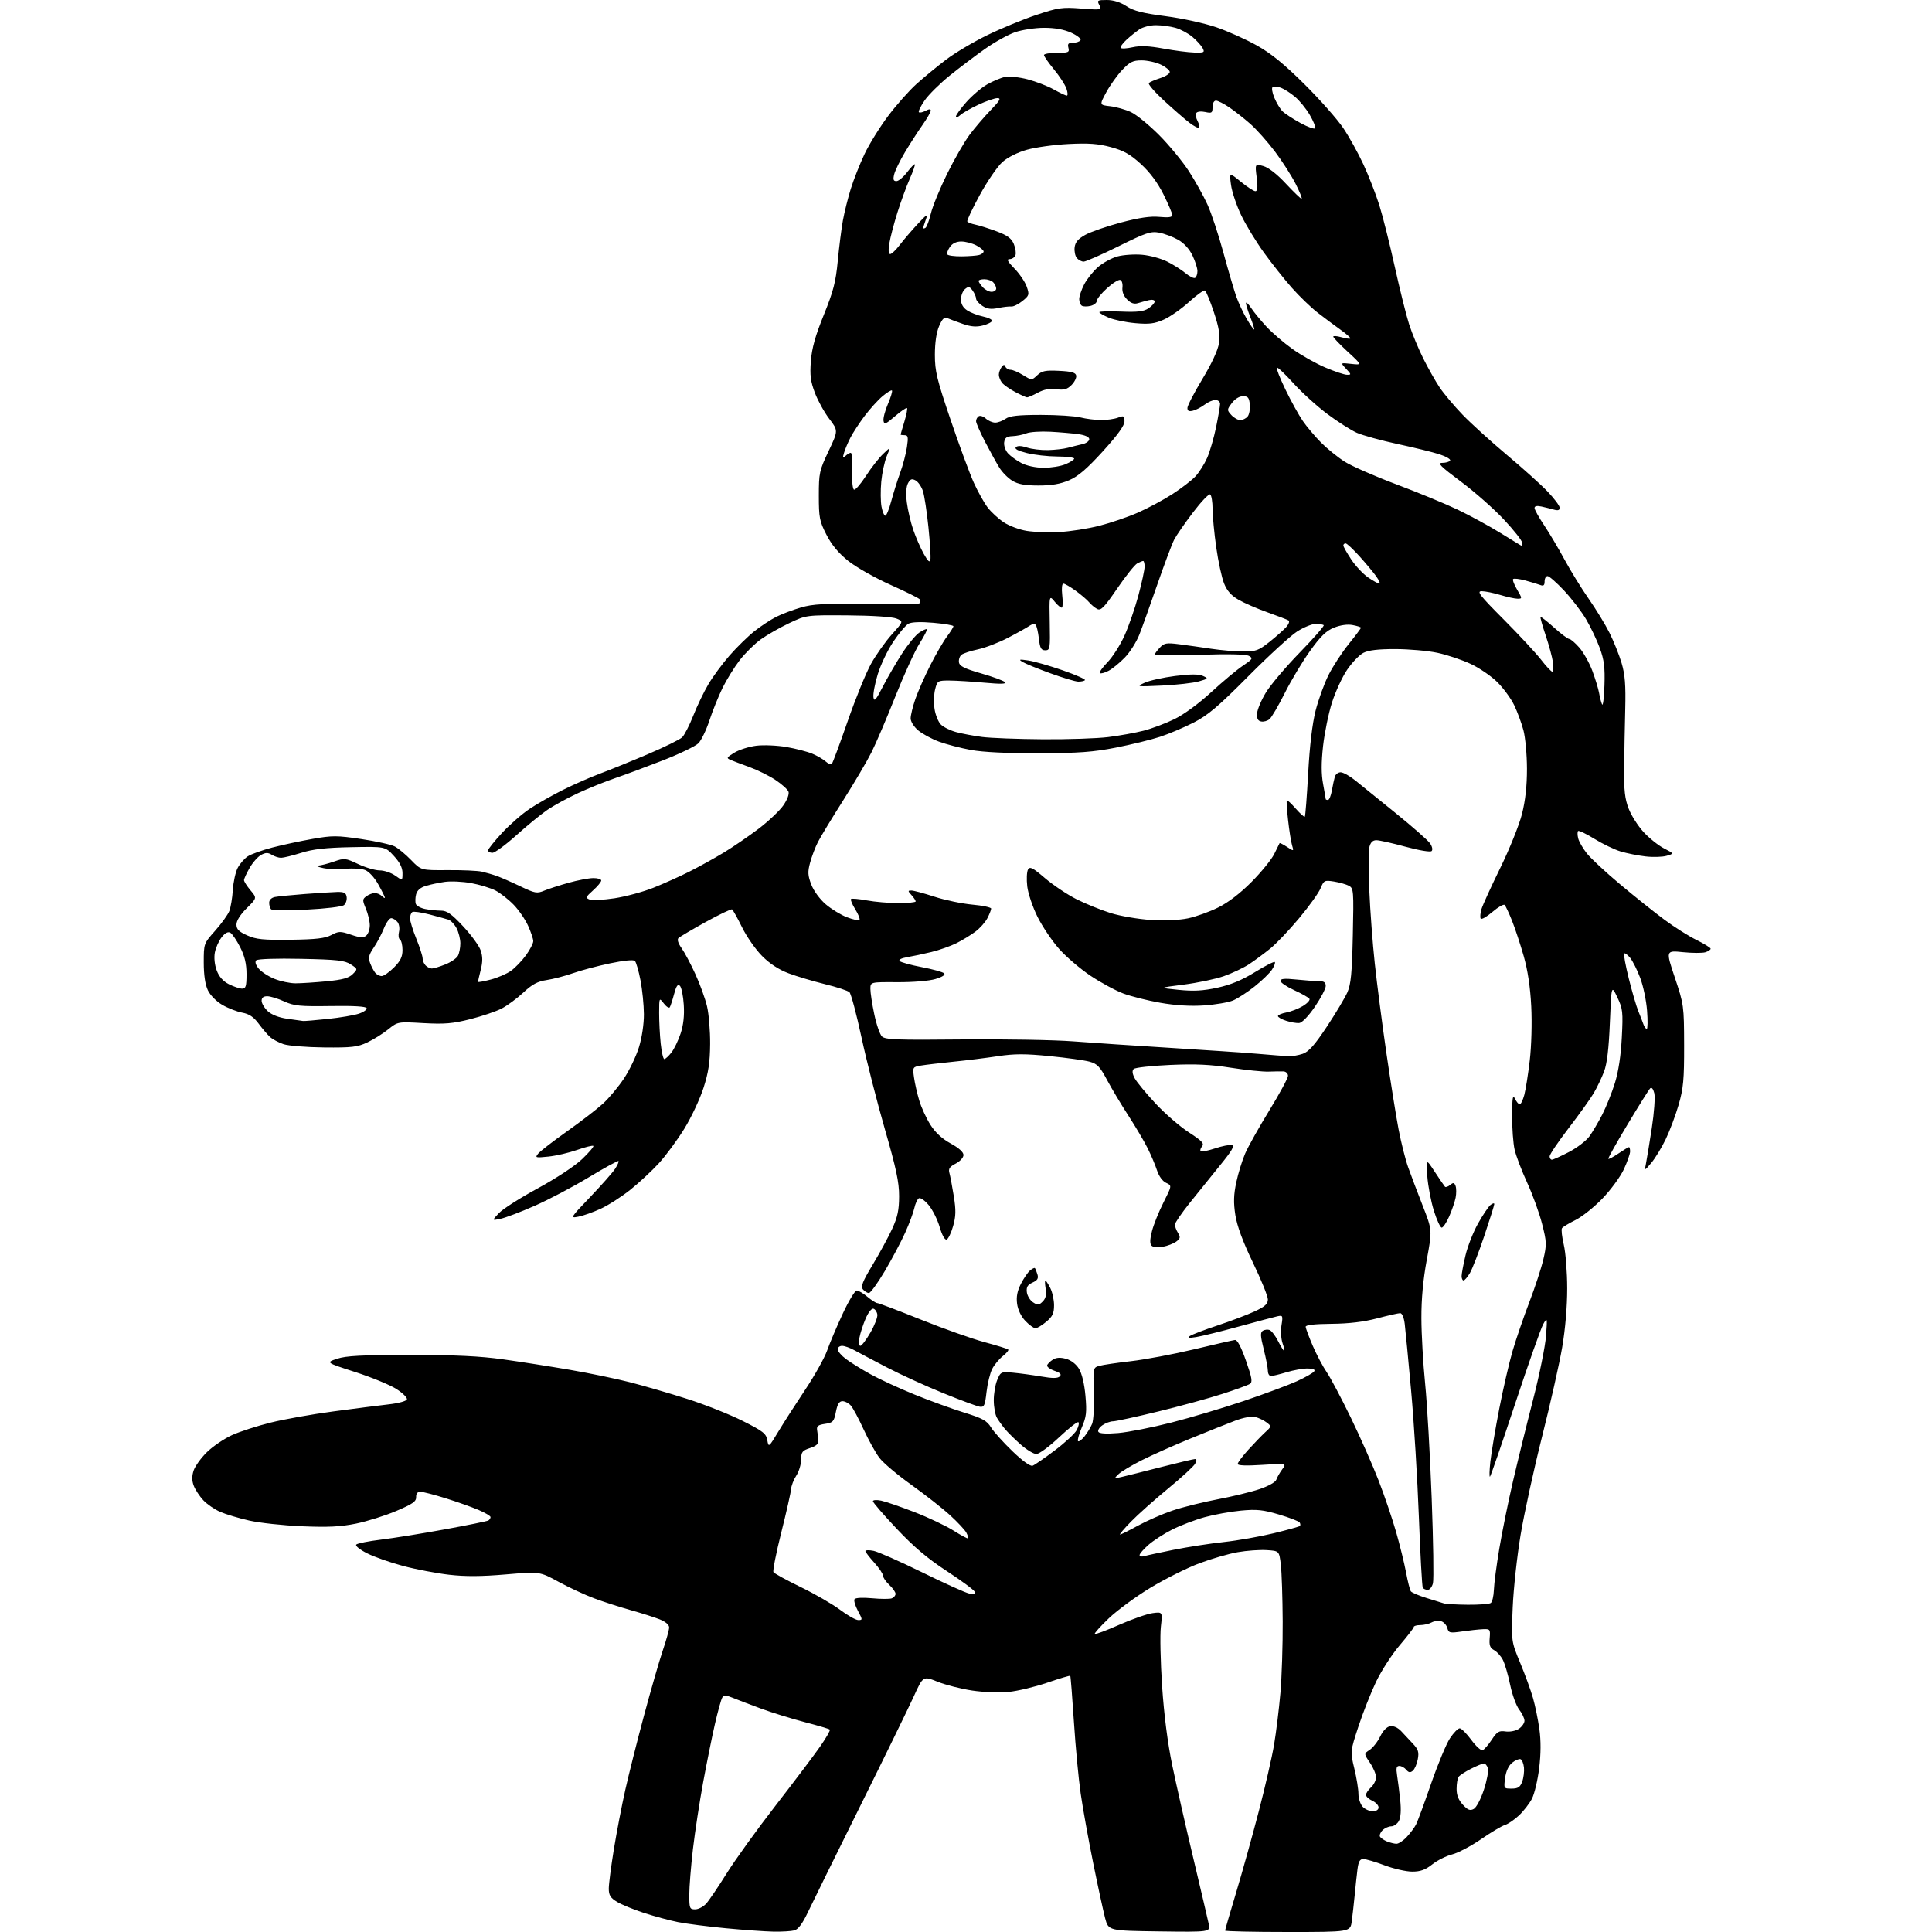 <?xml version="1.0" encoding="UTF-8" standalone="no"?>
<svg 
  version="1.1" 
  xmlns="http://www.w3.org/2000/svg" 
  xmlns:xlink="http://www.w3.org/1999/xlink" 
  xmlns:svg="http://www.w3.org/2000/svg"
  xmlns:rdf="http://www.w3.org/1999/02/22-rdf-syntax-ns#"
  xmlns:cc="http://creativecommons.org/ns#"
  xmlns:dc="http://purl.org/dc/elements/1.1/"
  viewBox="0 0 768 768"
  width="768"
  height="768"
>
<style>svg {background-color: white; }</style>"
<path stroke="none" fill="black" fill-rule="evenodd" d="M307.50,767.86C304.20,767.80 295.65,767.19 288.50,766.51C281.35,765.83 272.80,764.73 269.50,764.07C266.20,763.41 260.12,761.77 256.00,760.43C251.88,759.09 247.04,757.10 245.25,756.01C242.65,754.43 242.00,753.37 242.00,750.76C242.00,748.97 242.91,741.90 244.03,735.05C245.15,728.21 247.18,717.63 248.55,711.55C249.91,705.47 253.26,692.17 255.99,682.00C258.72,671.83 262.08,660.16 263.47,656.07C264.86,651.99 266.00,647.88 266.00,646.93C266.00,645.88 264.55,644.64 262.25,643.72C260.19,642.90 254.98,641.25 250.67,640.04C246.37,638.84 239.84,636.73 236.17,635.36C232.50,633.99 226.14,631.03 222.03,628.79C214.56,624.71 214.56,624.71 201.03,625.86C191.34,626.69 184.95,626.73 178.50,625.98C173.55,625.41 165.35,623.85 160.28,622.50C155.21,621.16 148.74,618.89 145.91,617.45C142.99,615.98 141.14,614.47 141.63,613.98C142.11,613.50 146.55,612.62 151.50,612.02C156.45,611.42 167.88,609.58 176.89,607.93C185.91,606.29 193.67,604.70 194.14,604.41C194.61,604.12 195.00,603.51 195.00,603.06C195.00,602.61 192.86,601.34 190.25,600.23C187.64,599.11 181.76,597.03 177.20,595.60C172.63,594.17 168.10,593.00 167.12,593.00C165.95,593.00 165.37,593.73 165.42,595.13C165.49,596.86 164.02,597.88 157.50,600.64C153.10,602.51 145.90,604.76 141.50,605.66C135.36,606.91 130.36,607.15 119.98,606.71C112.55,606.39 103.11,605.37 99.01,604.43C94.91,603.50 89.74,601.95 87.53,600.98C85.31,600.02 82.29,597.94 80.81,596.36C79.34,594.79 77.64,592.20 77.03,590.61C76.26,588.57 76.25,586.78 76.98,584.55C77.56,582.81 79.93,579.53 82.26,577.25C84.59,574.97 89.06,571.93 92.19,570.50C95.32,569.07 102.25,566.83 107.58,565.51C112.91,564.18 124.07,562.19 132.39,561.08C140.70,559.96 150.61,558.70 154.42,558.27C158.38,557.83 161.52,556.98 161.75,556.28C161.97,555.60 160.06,553.73 157.51,552.11C154.96,550.49 147.61,547.47 141.18,545.40C129.50,541.63 129.50,541.63 134.00,540.13C137.52,538.95 143.85,538.62 163.00,538.62C180.96,538.61 190.84,539.08 200.00,540.37C206.88,541.33 218.80,543.20 226.50,544.52C234.20,545.84 245.00,548.08 250.50,549.49C256.00,550.90 266.21,553.87 273.20,556.10C280.18,558.33 290.08,562.26 295.20,564.83C303.35,568.92 304.56,569.87 305.02,572.50C305.52,575.45 305.60,575.39 309.45,569.00C311.61,565.42 316.42,557.93 320.14,552.35C323.87,546.76 327.76,539.79 328.80,536.85C329.84,533.91 332.62,527.34 334.99,522.25C337.35,517.16 339.87,513.00 340.57,513.00C341.27,513.00 343.18,514.12 344.82,515.50C346.45,516.88 348.22,518.00 348.75,518.00C349.28,518.00 357.09,520.96 366.11,524.58C375.12,528.20 386.50,532.23 391.38,533.54C396.26,534.85 400.49,536.16 400.78,536.45C401.07,536.74 400.10,537.92 398.63,539.07C397.16,540.23 395.26,542.53 394.41,544.17C393.56,545.82 392.55,549.95 392.16,553.34C391.55,558.73 391.22,559.46 389.48,559.20C388.39,559.03 381.88,556.62 375.00,553.82C368.12,551.03 358.07,546.44 352.65,543.62C347.24,540.81 341.39,537.71 339.65,536.75C337.92,535.79 335.71,535.00 334.75,535.00C333.79,535.00 333.00,535.62 333.00,536.38C333.00,537.14 334.46,538.87 336.25,540.21C338.04,541.56 342.43,544.29 346.00,546.26C349.57,548.24 357.45,551.88 363.50,554.34C369.55,556.80 378.43,560.03 383.24,561.52C390.60,563.80 392.29,564.73 393.95,567.42C395.03,569.17 398.87,573.44 402.48,576.90C406.55,580.82 409.59,582.99 410.50,582.64C411.30,582.33 415.26,579.59 419.31,576.55C423.35,573.51 427.26,569.89 427.99,568.51C428.73,567.13 429.05,565.71 428.69,565.36C428.34,565.00 424.88,567.70 421.00,571.36C417.13,575.01 413.07,578.00 411.98,578.00C410.90,578.00 408.10,576.31 405.77,574.25C403.43,572.19 400.62,569.41 399.51,568.08C398.41,566.75 396.95,564.73 396.29,563.58C395.62,562.44 395.05,559.35 395.04,556.72C395.02,554.09 395.63,550.43 396.40,548.58C397.76,545.32 397.94,545.24 402.65,545.66C405.32,545.90 410.35,546.58 413.82,547.17C418.43,547.96 420.45,547.95 421.26,547.14C422.08,546.32 421.52,545.73 419.14,544.90C417.36,544.28 416.07,543.30 416.26,542.72C416.45,542.14 417.48,541.13 418.55,540.46C419.90,539.62 421.51,539.53 423.79,540.16C425.79,540.72 427.81,542.28 428.94,544.15C430.08,546.02 431.07,550.20 431.48,554.86C432.06,561.37 431.84,563.22 430.05,567.39C428.90,570.08 428.22,572.55 428.54,572.88C428.87,573.20 430.03,572.35 431.11,570.99C432.20,569.62 433.56,567.38 434.13,566.00C434.69,564.62 435.01,559.04 434.83,553.58C434.50,543.74 434.52,543.66 437.00,542.95C438.38,542.56 444.05,541.72 449.61,541.09C455.17,540.45 466.42,538.34 474.61,536.39C482.80,534.43 490.14,532.76 490.92,532.67C491.85,532.56 493.35,535.37 495.28,540.87C497.68,547.71 497.97,549.41 496.86,550.12C496.11,550.61 491.23,552.39 486.00,554.08C480.77,555.78 469.30,558.92 460.50,561.07C451.70,563.22 443.59,564.98 442.47,564.99C441.36,564.99 439.44,565.71 438.21,566.57C436.97,567.43 436.26,568.62 436.63,569.20C437.05,569.89 439.83,570.05 444.50,569.66C448.47,569.32 457.97,567.45 465.61,565.50C473.25,563.55 486.20,559.69 494.38,556.93C502.56,554.16 512.07,550.63 515.49,549.08C518.92,547.52 522.04,545.74 522.42,545.12C522.89,544.38 521.98,544.00 519.72,544.00C517.85,544.00 514.11,544.67 511.41,545.49C508.71,546.31 505.94,546.98 505.25,546.99C504.56,547.00 504.00,546.08 504.00,544.96C504.00,543.83 503.26,539.96 502.35,536.36C501.01,531.02 500.95,529.65 502.01,528.99C502.73,528.55 503.94,528.42 504.70,528.72C505.46,529.01 506.98,530.99 508.06,533.12C509.15,535.26 510.23,537.00 510.47,537.00C510.70,537.00 510.42,535.62 509.83,533.94C509.24,532.26 509.06,529.05 509.41,526.82C510.03,522.97 509.94,522.78 507.78,523.25C506.53,523.53 499.65,525.35 492.50,527.31C485.35,529.27 477.70,531.16 475.50,531.51C472.54,531.98 471.89,531.87 473.00,531.09C473.82,530.51 478.77,528.62 484.00,526.89C489.23,525.16 495.86,522.64 498.75,521.30C502.86,519.38 504.00,518.35 504.00,516.54C504.00,515.27 501.32,508.67 498.04,501.87C494.02,493.51 491.76,487.39 491.07,483.00C490.30,478.05 490.39,474.95 491.44,470.00C492.20,466.43 493.79,461.27 494.97,458.54C496.15,455.81 500.46,448.12 504.55,441.44C508.65,434.77 512.00,428.56 512.00,427.65C512.00,426.74 511.21,425.96 510.25,425.91C509.29,425.86 506.62,425.89 504.31,425.98C502.01,426.07 495.26,425.38 489.31,424.44C481.12,423.15 475.25,422.88 465.09,423.33C457.71,423.66 451.22,424.38 450.66,424.94C449.97,425.63 450.10,426.82 451.07,428.64C451.86,430.12 455.58,434.62 459.35,438.66C463.11,442.70 469.08,447.86 472.60,450.14C477.76,453.48 478.79,454.55 477.86,455.67C477.23,456.43 476.97,457.31 477.29,457.63C477.61,457.94 480.14,457.45 482.92,456.53C485.70,455.60 488.72,454.99 489.63,455.17C490.91,455.42 489.79,457.35 484.90,463.35C481.38,467.67 475.94,474.42 472.80,478.35C469.67,482.28 467.08,486.07 467.05,486.76C467.02,487.46 467.56,488.95 468.25,490.07C469.31,491.81 469.21,492.34 467.58,493.55C466.52,494.33 464.12,495.26 462.25,495.61C460.30,495.98 458.40,495.80 457.79,495.19C457.04,494.44 457.08,492.75 457.91,489.46C458.55,486.89 460.61,481.74 462.49,478.03C465.89,471.27 465.89,471.27 463.54,470.20C462.15,469.57 460.70,467.58 459.96,465.32C459.28,463.22 457.61,459.25 456.24,456.50C454.87,453.75 451.42,447.90 448.57,443.50C445.71,439.10 441.88,432.69 440.05,429.26C437.26,424.02 436.16,422.86 433.14,422.03C431.17,421.48 424.02,420.49 417.26,419.82C407.51,418.85 403.25,418.86 396.73,419.84C392.20,420.53 384.23,421.52 379.00,422.04C373.77,422.57 367.98,423.26 366.12,423.57C362.80,424.13 362.76,424.20 363.34,428.32C363.66,430.62 364.60,434.75 365.43,437.50C366.25,440.25 368.25,444.59 369.87,447.14C371.83,450.23 374.51,452.69 377.91,454.55C381.14,456.31 383.00,457.98 383.00,459.13C383.00,460.15 381.64,461.65 379.90,462.55C377.45,463.82 376.93,464.60 377.42,466.33C377.75,467.52 378.53,471.65 379.15,475.50C380.05,481.11 379.99,483.48 378.87,487.42C378.11,490.13 376.94,492.52 376.29,492.74C375.57,492.98 374.47,490.98 373.53,487.76C372.67,484.81 370.71,480.88 369.16,479.03C367.62,477.18 365.86,475.97 365.25,476.34C364.65,476.72 363.84,478.48 363.46,480.26C363.07,482.04 361.44,486.43 359.83,490.00C358.23,493.57 354.58,500.44 351.74,505.25C348.89,510.06 346.04,514.00 345.40,514.00C344.77,514.00 343.71,513.35 343.05,512.57C342.10,511.41 342.85,509.49 346.89,502.78C349.65,498.19 353.15,491.75 354.66,488.47C356.81,483.78 357.40,481.00 357.41,475.50C357.42,469.94 356.26,464.48 351.79,449.00C348.69,438.27 344.50,421.85 342.49,412.50C340.48,403.15 338.31,395.01 337.67,394.41C337.03,393.81 332.65,392.37 327.94,391.22C323.24,390.06 316.74,388.13 313.50,386.91C309.64,385.47 306.02,383.12 302.98,380.07C300.43,377.52 296.84,372.39 295.01,368.68C293.19,364.97 291.38,361.74 291.01,361.51C290.64,361.28 285.90,363.54 280.47,366.54C275.05,369.54 270.19,372.41 269.68,372.92C269.11,373.49 269.59,375.02 270.94,376.91C272.14,378.60 274.61,383.24 276.43,387.24C278.26,391.23 280.34,396.98 281.05,400.00C281.77,403.02 282.33,409.77 282.29,415.00C282.23,422.34 281.63,426.32 279.64,432.50C278.22,436.90 274.80,444.18 272.03,448.68C269.26,453.17 264.71,459.35 261.92,462.40C259.12,465.46 253.99,470.22 250.51,472.99C247.03,475.76 241.75,479.14 238.78,480.50C235.81,481.86 231.83,483.28 229.94,483.64C226.56,484.30 226.64,484.16 234.63,475.81C239.10,471.13 243.55,466.09 244.51,464.62C245.48,463.14 246.09,461.75 245.86,461.53C245.64,461.31 240.29,464.23 233.98,468.04C227.66,471.85 218.00,476.94 212.50,479.35C207.00,481.77 200.93,484.08 199.00,484.48C195.50,485.22 195.50,485.22 198.33,482.23C199.88,480.58 206.84,476.14 213.80,472.37C221.14,468.38 228.52,463.51 231.40,460.76C234.13,458.16 236.13,455.80 235.86,455.52C235.58,455.25 232.69,455.96 229.43,457.11C226.17,458.26 221.03,459.45 218.00,459.76C212.83,460.29 212.59,460.22 213.96,458.56C214.76,457.59 219.93,453.60 225.46,449.68C230.98,445.77 237.42,440.80 239.76,438.65C242.10,436.50 245.81,432.05 248.00,428.77C250.19,425.49 252.89,419.87 253.99,416.29C255.18,412.45 255.98,407.07 255.96,403.14C255.94,399.49 255.33,393.44 254.61,389.70C253.89,385.95 252.88,382.48 252.38,381.98C251.82,381.42 247.92,381.81 242.48,382.95C237.54,383.99 230.93,385.74 227.79,386.85C224.65,387.96 219.95,389.19 217.34,389.58C213.69,390.12 211.56,391.26 208.05,394.54C205.55,396.87 201.68,399.73 199.45,400.89C197.22,402.05 191.59,403.96 186.95,405.13C179.95,406.90 176.75,407.17 168.31,406.70C158.13,406.12 158.13,406.12 154.31,409.19C152.22,410.88 148.47,413.22 146.00,414.38C142.10,416.22 139.82,416.48 128.88,416.37C121.93,416.30 114.67,415.72 112.73,415.08C110.79,414.44 108.37,413.14 107.34,412.21C106.32,411.27 104.26,408.87 102.78,406.87C100.82,404.23 99.04,403.05 96.29,402.54C94.21,402.16 90.65,400.77 88.38,399.46C85.99,398.07 83.58,395.63 82.63,393.63C81.57,391.40 81.00,387.55 81.00,382.63C81.00,375.07 81.00,375.07 85.57,369.93C88.08,367.10 90.60,363.60 91.17,362.14C91.73,360.69 92.36,356.92 92.56,353.78C92.76,350.63 93.62,346.69 94.48,345.03C95.34,343.38 97.14,341.30 98.48,340.42C99.82,339.54 104.20,337.97 108.21,336.92C112.22,335.88 119.42,334.33 124.21,333.49C132.09,332.10 133.94,332.10 143.64,333.54C149.54,334.42 155.52,335.74 156.93,336.49C158.34,337.23 161.27,339.66 163.44,341.90C167.37,345.97 167.37,345.97 177.94,345.89C183.75,345.85 189.85,346.12 191.50,346.49C193.15,346.86 195.85,347.64 197.50,348.23C199.15,348.81 203.35,350.66 206.84,352.33C212.65,355.11 213.45,355.26 216.34,354.05C218.08,353.33 222.43,351.92 226.00,350.93C229.57,349.93 233.96,349.09 235.75,349.06C237.54,349.03 239.00,349.46 239.00,350.01C239.00,350.57 237.54,352.34 235.75,353.94C232.81,356.58 232.68,356.93 234.37,357.58C235.40,357.98 239.87,357.75 244.29,357.08C248.72,356.40 255.65,354.53 259.69,352.92C263.73,351.32 270.19,348.42 274.04,346.48C277.89,344.54 284.06,341.12 287.77,338.88C291.47,336.63 297.70,332.37 301.62,329.40C305.53,326.42 309.93,322.26 311.39,320.15C312.96,317.89 313.80,315.64 313.43,314.69C313.09,313.79 310.76,311.71 308.26,310.05C305.76,308.39 301.19,306.12 298.11,305.00C295.02,303.88 291.60,302.58 290.50,302.12C288.66,301.35 288.77,301.12 291.93,299.19C293.82,298.04 297.74,296.80 300.64,296.44C303.54,296.08 308.94,296.31 312.63,296.95C316.33,297.59 320.94,298.78 322.89,299.60C324.83,300.41 327.23,301.81 328.22,302.70C329.21,303.59 330.30,304.03 330.65,303.68C331.01,303.33 333.84,295.69 336.96,286.70C340.08,277.72 344.27,267.42 346.28,263.82C348.29,260.23 352.02,254.97 354.56,252.15C359.17,247.02 359.17,247.02 356.34,245.88C354.67,245.21 346.72,244.69 337.00,244.62C320.50,244.50 320.50,244.50 313.71,247.72C309.98,249.48 304.91,252.38 302.44,254.15C299.98,255.92 296.20,259.65 294.05,262.43C291.90,265.22 288.82,270.20 287.20,273.50C285.59,276.80 283.24,282.62 281.99,286.44C280.74,290.26 278.76,294.33 277.61,295.48C276.45,296.63 270.10,299.69 263.50,302.27C256.90,304.84 248.35,308.02 244.49,309.34C240.63,310.65 234.03,313.31 229.82,315.26C225.60,317.21 220.06,320.24 217.50,322.00C214.94,323.76 209.40,328.30 205.18,332.10C200.96,335.89 196.72,339.00 195.75,339.00C194.79,339.00 194.00,338.58 194.00,338.06C194.00,337.54 196.50,334.42 199.55,331.12C202.60,327.83 207.56,323.50 210.57,321.50C213.59,319.49 219.53,316.12 223.78,314.00C228.02,311.88 234.65,308.97 238.50,307.53C242.35,306.09 250.90,302.62 257.50,299.81C264.10,297.00 270.25,293.98 271.16,293.10C272.07,292.22 274.05,288.37 275.56,284.55C277.06,280.73 279.76,275.10 281.56,272.05C283.35,269.00 287.17,263.82 290.04,260.54C292.91,257.26 297.34,252.94 299.88,250.92C302.42,248.91 306.31,246.35 308.53,245.22C310.75,244.10 315.18,242.42 318.38,241.49C323.20,240.09 327.65,239.86 344.51,240.15C355.69,240.34 365.14,240.19 365.51,239.82C365.89,239.44 365.97,238.76 365.69,238.30C365.41,237.85 360.15,235.23 354.01,232.49C347.86,229.74 340.29,225.46 337.19,222.97C333.31,219.86 330.59,216.59 328.52,212.54C325.78,207.19 325.50,205.75 325.50,197.07C325.50,188.03 325.72,187.04 329.37,179.34C333.23,171.18 333.23,171.18 329.65,166.49C327.68,163.91 325.11,159.26 323.93,156.15C322.20,151.59 321.90,149.15 322.34,143.50C322.73,138.38 324.11,133.46 327.47,125.19C331.27,115.81 332.23,112.13 333.03,103.70C333.56,98.10 334.48,90.89 335.06,87.67C335.64,84.45 337.04,78.82 338.17,75.16C339.30,71.50 341.77,65.24 343.66,61.25C345.54,57.27 349.78,50.44 353.06,46.08C356.34,41.72 361.39,36.03 364.26,33.44C367.14,30.84 372.43,26.49 376.00,23.77C379.57,21.04 387.00,16.63 392.50,13.95C398.00,11.27 406.77,7.66 412.00,5.92C420.67,3.03 422.22,2.81 429.79,3.39C437.87,4.00 438.05,3.97 437.00,2.01C436.01,0.15 436.23,0.00 439.99,0.00C442.61,0.00 445.36,0.87 447.77,2.45C450.65,4.34 454.20,5.24 463.35,6.43C470.01,7.30 478.87,9.24 483.57,10.86C488.18,12.44 495.44,15.71 499.72,18.12C505.31,21.26 510.61,25.59 518.57,33.50C524.67,39.55 531.58,47.37 533.95,50.88C536.31,54.38 539.94,60.91 542.00,65.39C544.07,69.86 546.90,77.12 548.29,81.51C549.67,85.91 552.44,96.93 554.44,106.00C556.44,115.08 559.02,125.42 560.17,129.00C561.33,132.57 563.85,138.65 565.77,142.50C567.69,146.35 570.62,151.53 572.27,154.00C573.92,156.47 578.03,161.36 581.39,164.85C584.75,168.34 592.67,175.53 598.98,180.82C605.30,186.11 612.61,192.69 615.23,195.44C617.85,198.19 620.00,201.07 620.00,201.84C620.00,202.81 619.32,203.04 617.75,202.59C616.51,202.24 614.26,201.68 612.75,201.35C610.96,200.96 610.00,201.16 610.00,201.93C610.00,202.58 611.72,205.67 613.82,208.80C615.92,211.94 619.58,218.10 621.95,222.50C624.33,226.90 628.63,233.88 631.51,238.00C634.39,242.12 638.12,248.22 639.79,251.55C641.46,254.88 643.62,260.28 644.60,263.55C645.97,268.19 646.29,272.25 646.05,282.00C645.87,288.88 645.68,299.45 645.62,305.50C645.52,314.13 645.91,317.57 647.41,321.44C648.45,324.16 651.13,328.36 653.36,330.78C655.59,333.19 659.23,336.10 661.46,337.25C665.50,339.33 665.50,339.33 662.50,340.20C660.85,340.68 657.08,340.79 654.11,340.44C651.15,340.10 646.70,339.21 644.22,338.47C641.75,337.72 637.05,335.47 633.79,333.45C630.54,331.44 627.62,330.05 627.31,330.35C627.01,330.66 627.03,331.98 627.36,333.29C627.69,334.60 629.25,337.30 630.83,339.29C632.42,341.28 638.39,346.83 644.11,351.61C649.82,356.40 657.71,362.70 661.64,365.61C665.56,368.53 671.30,372.15 674.39,373.66C677.47,375.18 680.00,376.74 680.00,377.14C680.00,377.54 679.06,378.16 677.92,378.53C676.77,378.89 672.76,378.88 668.99,378.50C662.15,377.81 662.15,377.81 665.79,388.66C669.35,399.30 669.42,399.80 669.46,415.50C669.49,429.17 669.17,432.62 667.27,439.20C666.04,443.43 663.71,449.62 662.10,452.96C660.48,456.29 657.93,460.48 656.42,462.26C653.69,465.50 653.69,465.50 654.30,462.50C654.64,460.85 655.68,454.52 656.61,448.44C657.55,442.34 657.99,436.11 657.60,434.54C657.16,432.79 656.53,432.07 655.95,432.65C655.44,433.16 651.41,439.59 647.00,446.94C642.58,454.29 639.13,460.47 639.33,460.66C639.53,460.86 641.35,459.89 643.39,458.51C645.42,457.13 647.29,456.00 647.54,456.00C647.79,456.00 648.00,456.79 647.99,457.75C647.98,458.71 646.86,461.90 645.50,464.82C644.14,467.75 640.33,472.96 637.03,476.39C633.74,479.82 628.90,483.68 626.27,484.98C623.65,486.28 621.23,487.74 620.90,488.24C620.57,488.74 620.90,491.70 621.63,494.82C622.37,497.94 622.98,505.74 622.98,512.15C622.99,519.35 622.23,528.33 620.98,535.65C619.86,542.17 616.27,558.10 613.00,571.07C609.73,584.03 605.89,601.58 604.47,610.07C603.05,618.55 601.63,631.58 601.32,639.00C600.76,652.50 600.76,652.50 604.29,661.00C606.23,665.67 608.53,671.98 609.39,675.00C610.26,678.02 611.40,683.60 611.93,687.40C612.57,691.98 612.54,697.18 611.84,702.90C611.26,707.63 609.97,713.07 608.98,715.00C607.99,716.92 605.67,719.91 603.84,721.64C602.00,723.37 599.47,725.09 598.22,725.47C596.96,725.85 592.69,728.39 588.72,731.13C584.75,733.86 579.58,736.58 577.23,737.17C574.89,737.76 571.34,739.54 569.35,741.12C566.61,743.29 564.66,744.00 561.39,744.00C559.00,744.00 554.06,742.88 550.40,741.50C546.75,740.12 542.94,739.00 541.94,739.00C540.55,739.00 540.00,740.00 539.60,743.25C539.31,745.59 538.81,750.20 538.50,753.50C538.18,756.80 537.66,761.41 537.35,763.75C536.77,768.00 536.77,768.00 511.89,768.00C498.20,768.00 487.00,767.75 487.00,767.44C487.00,767.12 488.99,760.26 491.42,752.19C493.85,744.11 497.89,729.62 500.39,720.00C502.90,710.38 505.64,698.45 506.47,693.50C507.30,688.55 508.43,679.33 508.98,673.00C509.53,666.67 509.94,653.85 509.89,644.50C509.84,635.15 509.51,625.02 509.15,622.00C508.50,616.50 508.50,616.50 503.53,616.19C500.79,616.01 495.62,616.38 492.03,617.01C488.45,617.63 481.57,619.63 476.74,621.44C471.91,623.25 463.23,627.59 457.44,631.08C451.65,634.57 444.18,640.05 440.82,643.25C437.47,646.45 434.93,649.27 435.18,649.52C435.43,649.77 439.81,648.13 444.91,645.88C450.02,643.63 455.98,641.54 458.16,641.25C462.13,640.72 462.13,640.72 461.46,646.68C461.08,649.97 461.31,660.61 461.96,670.34C462.72,681.69 464.16,692.94 465.99,701.76C467.56,709.32 471.31,725.85 474.32,738.50C477.33,751.15 480.10,762.97 480.48,764.77C481.17,768.04 481.17,768.04 460.90,767.77C440.63,767.50 440.63,767.50 439.30,762.50C438.58,759.75 436.43,749.85 434.54,740.50C432.65,731.15 430.42,718.77 429.59,713.00C428.75,707.23 427.54,694.40 426.90,684.50C426.25,674.60 425.60,666.35 425.45,666.17C425.30,665.99 421.20,667.21 416.34,668.88C411.48,670.54 404.57,672.20 401.00,672.56C397.34,672.93 391.01,672.70 386.50,672.02C382.10,671.37 375.90,669.79 372.72,668.52C366.94,666.21 366.94,666.21 363.24,674.35C361.20,678.83 351.61,698.48 341.92,718.00C332.24,737.52 322.90,756.48 321.16,760.13C319.00,764.69 317.31,766.95 315.76,767.37C314.51,767.70 310.80,767.92 307.50,767.86zM276.33,759.00C277.60,759.00 279.57,757.99 280.70,756.75C281.83,755.51 285.50,750.09 288.87,744.70C292.24,739.31 301.00,727.16 308.34,717.70C315.67,708.24 323.63,697.70 326.02,694.27C328.41,690.84 330.14,687.81 329.87,687.54C329.60,687.26 325.13,685.94 319.94,684.59C314.75,683.24 306.90,680.81 302.50,679.19C298.10,677.57 293.02,675.63 291.21,674.88C288.52,673.78 287.76,673.77 287.11,674.82C286.67,675.54 285.36,680.25 284.20,685.31C283.04,690.36 280.93,700.80 279.51,708.50C278.09,716.20 276.27,728.12 275.46,734.99C274.66,741.87 274.00,750.08 274.00,753.24C274.00,758.60 274.16,759.00 276.33,759.00zM555.06,732.94C555.92,732.97 557.78,731.76 559.19,730.25C560.60,728.74 562.27,726.51 562.89,725.29C563.52,724.08 566.21,716.76 568.88,709.04C571.56,701.31 574.93,693.19 576.39,690.99C577.84,688.80 579.58,687.02 580.26,687.04C580.94,687.06 583.00,689.11 584.83,691.60C586.65,694.08 588.68,695.95 589.33,695.74C589.97,695.54 591.61,693.67 592.97,691.60C595.10,688.36 595.86,687.90 598.46,688.28C600.17,688.53 602.47,688.08 603.74,687.25C604.99,686.43 606.00,684.98 606.00,684.02C606.00,683.06 605.06,681.07 603.90,679.60C602.75,678.13 601.13,673.70 600.31,669.75C599.50,665.80 598.19,661.33 597.40,659.81C596.62,658.30 595.05,656.56 593.92,655.96C592.31,655.09 591.93,654.06 592.17,651.18C592.46,647.67 592.33,647.51 589.49,647.63C587.84,647.70 584.11,648.11 581.19,648.53C576.31,649.23 575.85,649.12 575.34,647.18C575.03,646.02 573.95,644.80 572.93,644.48C571.91,644.15 570.19,644.36 569.10,644.94C568.02,645.53 565.98,646.00 564.57,646.00C563.15,646.00 561.99,646.34 561.99,646.75C561.98,647.16 559.47,650.42 556.42,654.00C553.36,657.58 549.14,664.10 547.03,668.50C544.93,672.90 541.75,680.95 539.97,686.39C536.74,696.28 536.74,696.28 538.37,703.03C539.27,706.75 540.00,711.26 540.00,713.06C540.00,714.87 540.74,717.17 541.65,718.17C542.57,719.18 544.37,720.00 545.65,720.00C547.09,720.00 548.00,719.41 548.00,718.48C548.00,717.64 546.88,716.44 545.50,715.82C544.12,715.19 543.00,714.15 543.00,713.49C543.00,712.84 543.90,711.50 545.00,710.50C546.10,709.50 547.00,707.70 547.00,706.48C547.00,705.27 545.91,702.67 544.57,700.71C542.15,697.13 542.15,697.13 544.47,695.61C545.75,694.77 547.63,692.38 548.65,690.29C549.81,687.90 551.31,686.38 552.69,686.19C553.99,686.00 555.74,686.81 557.02,688.19C558.20,689.46 560.31,691.72 561.70,693.20C563.79,695.43 564.13,696.52 563.59,699.35C563.24,701.25 562.34,703.30 561.61,703.91C560.60,704.75 559.95,704.65 559.01,703.51C558.32,702.68 557.09,702.00 556.27,702.00C555.11,702.00 554.91,702.83 555.37,705.75C555.70,707.81 556.25,712.24 556.61,715.58C557.02,719.48 556.83,722.45 556.09,723.83C555.45,725.03 554.08,726.00 553.04,726.00C551.99,726.00 550.43,726.71 549.56,727.58C548.69,728.45 548.26,729.61 548.59,730.15C548.93,730.69 550.17,731.53 551.35,732.01C552.53,732.48 554.20,732.90 555.06,732.94zM585.83,719.09C586.88,718.53 588.63,715.21 589.87,711.43C591.08,707.77 591.79,703.92 591.46,702.88C591.13,701.85 590.43,701.00 589.89,701.00C589.36,701.00 587.03,701.96 584.71,703.13C582.39,704.31 580.17,705.77 579.77,706.38C579.36,707.00 579.02,709.12 579.02,711.10C579.00,713.57 579.78,715.55 581.49,717.39C583.46,719.52 584.36,719.88 585.83,719.09zM600.89,711.00C603.40,711.00 604.26,710.45 605.07,708.31C605.64,706.82 605.96,704.27 605.80,702.63C605.63,700.99 605.01,699.49 604.40,699.29C603.80,699.10 602.31,699.74 601.09,700.73C599.69,701.86 598.66,704.08 598.31,706.76C597.74,710.97 597.76,711.00 600.89,711.00zM341.18,644.00C342.92,644.00 342.91,643.83 341.04,640.34C339.96,638.33 339.35,636.24 339.68,635.71C340.03,635.14 342.93,634.98 346.65,635.33C350.16,635.66 353.70,635.67 354.51,635.36C355.33,635.04 356.00,634.24 356.00,633.57C356.00,632.90 354.88,631.29 353.50,630.00C352.12,628.71 351.00,627.06 351.00,626.33C351.00,625.60 349.43,623.26 347.50,621.13C345.57,619.00 344.00,616.94 344.00,616.55C344.00,616.16 345.46,616.13 347.25,616.48C349.04,616.84 357.70,620.67 366.50,624.99C375.30,629.32 383.73,633.12 385.22,633.44C387.20,633.87 387.81,633.67 387.45,632.73C387.18,632.02 382.21,628.35 376.42,624.57C368.76,619.57 363.30,614.96 356.44,607.68C351.25,602.18 347.00,597.26 347.00,596.76C347.00,596.25 348.45,596.15 350.25,596.52C352.04,596.90 358.01,598.95 363.53,601.09C369.05,603.23 376.02,606.53 379.02,608.42C382.02,610.31 384.63,611.71 384.82,611.52C385.01,611.33 384.69,610.29 384.12,609.22C383.54,608.15 380.63,605.03 377.64,602.30C374.65,599.57 367.74,594.15 362.29,590.25C356.83,586.36 351.12,581.54 349.60,579.54C348.07,577.54 345.24,572.44 343.30,568.20C341.36,563.97 339.08,559.71 338.23,558.75C337.38,557.79 335.89,557.00 334.90,557.00C333.60,557.00 332.89,558.15 332.28,561.25C331.52,565.12 331.13,565.55 327.97,566.01C325.19,566.42 324.56,566.92 324.82,568.51C324.99,569.60 325.21,571.39 325.32,572.48C325.45,573.93 324.56,574.77 322.00,575.62C318.91,576.63 318.50,577.17 318.46,580.23C318.45,582.14 317.58,584.99 316.54,586.58C315.50,588.16 314.56,590.60 314.46,591.98C314.35,593.37 312.60,601.13 310.56,609.23C308.52,617.33 307.13,624.40 307.46,624.94C307.80,625.48 312.67,628.15 318.29,630.88C323.90,633.60 330.94,637.67 333.93,639.91C336.92,642.16 340.18,644.00 341.18,644.00zM583.50,637.91C587.90,637.94 591.99,637.64 592.59,637.23C593.19,636.83 593.75,634.48 593.84,632.00C593.92,629.52 594.90,622.10 596.01,615.50C597.12,608.90 599.54,596.98 601.39,589.00C603.24,581.02 606.84,566.40 609.39,556.50C611.94,546.60 614.27,535.12 614.57,531.00C615.10,523.66 615.07,523.56 613.46,526.36C612.56,527.94 607.55,542.10 602.34,557.85C597.13,573.59 592.61,586.70 592.30,586.98C591.99,587.27 592.05,584.59 592.44,581.03C592.83,577.47 594.42,568.02 595.97,560.03C597.52,552.04 599.91,541.67 601.28,537.00C602.65,532.33 605.64,523.61 607.93,517.63C610.22,511.65 612.74,503.95 613.53,500.51C614.87,494.73 614.83,493.66 612.99,486.47C611.90,482.19 609.23,474.82 607.05,470.09C604.88,465.37 602.64,459.48 602.08,457.00C601.51,454.52 601.07,448.45 601.09,443.50C601.13,436.29 601.35,434.95 602.22,436.75C602.82,437.99 603.67,439.00 604.11,439.00C604.56,439.00 605.37,437.31 605.93,435.25C606.48,433.19 607.46,427.01 608.10,421.53C608.77,415.85 609.02,406.60 608.69,400.03C608.30,392.33 607.30,385.68 605.68,380.00C604.34,375.32 602.26,369.02 601.05,366.00C599.85,362.98 598.52,360.16 598.12,359.74C597.71,359.32 595.53,360.57 593.26,362.51C590.99,364.45 588.90,365.64 588.60,365.16C588.30,364.68 588.44,362.98 588.91,361.39C589.38,359.80 592.75,352.43 596.39,345.00C600.03,337.57 603.91,327.94 605.01,323.59C606.35,318.26 607.00,312.39 606.99,305.59C606.98,300.04 606.35,293.14 605.58,290.26C604.81,287.37 603.15,282.88 601.89,280.28C600.64,277.68 597.65,273.59 595.25,271.20C592.86,268.81 588.07,265.52 584.61,263.91C581.15,262.29 575.21,260.30 571.41,259.50C567.61,258.69 560.09,258.03 554.70,258.02C547.86,258.01 544.01,258.46 541.96,259.52C540.35,260.35 537.44,263.39 535.49,266.27C533.54,269.15 530.84,275.01 529.47,279.31C528.11,283.60 526.52,291.36 525.94,296.54C525.21,303.14 525.21,307.68 525.95,311.67C526.53,314.80 527.00,317.51 527.00,317.68C527.00,317.86 527.40,318.00 527.89,318.00C528.38,318.00 529.08,316.31 529.44,314.25C529.81,312.19 530.34,309.71 530.62,308.75C530.90,307.79 531.94,307.00 532.93,307.00C533.92,307.00 536.54,308.46 538.76,310.25C540.97,312.04 548.21,317.89 554.84,323.26C561.47,328.63 567.59,334.01 568.44,335.22C569.33,336.48 569.61,337.79 569.10,338.30C568.60,338.80 564.18,338.07 558.73,336.59C553.50,335.16 548.29,334.00 547.13,334.00C545.70,334.00 544.83,334.84 544.37,336.65C544.01,338.11 543.98,345.87 544.32,353.90C544.66,361.93 545.64,375.02 546.50,383.00C547.35,390.98 549.43,406.95 551.10,418.50C552.77,430.05 554.97,443.77 555.97,449.00C556.98,454.23 558.68,460.98 559.76,464.00C560.83,467.02 563.43,473.89 565.53,479.25C569.35,488.99 569.35,488.99 567.17,500.75C565.72,508.60 565.00,516.32 565.03,524.00C565.04,530.33 565.71,542.02 566.51,550.00C567.31,557.98 568.48,578.50 569.12,595.62C569.76,612.73 569.99,627.92 569.62,629.37C569.26,630.82 568.32,632.00 567.54,632.00C566.76,632.00 565.88,631.61 565.58,631.14C565.29,630.66 564.59,617.95 564.02,602.89C563.46,587.82 562.08,565.38 560.96,553.00C559.84,540.62 558.69,528.59 558.40,526.25C558.09,523.74 557.35,522.00 556.60,522.00C555.90,522.00 551.76,522.93 547.41,524.08C542.07,525.48 536.17,526.18 529.25,526.24C522.58,526.30 519.01,526.71 519.03,527.41C519.04,528.01 520.31,531.42 521.85,535.00C523.40,538.58 525.89,543.30 527.41,545.50C528.92,547.70 533.21,555.80 536.95,563.50C540.69,571.20 545.66,582.45 548.01,588.50C550.35,594.55 553.49,603.77 554.98,609.00C556.48,614.23 558.25,621.46 558.93,625.07C559.60,628.68 560.46,632.06 560.83,632.57C561.20,633.09 563.98,634.27 567.00,635.21C570.02,636.14 573.17,637.12 574.00,637.38C574.83,637.63 579.10,637.87 583.50,637.91zM454.75,618.61C455.71,618.32 461.00,617.18 466.50,616.07C472.00,614.97 481.00,613.57 486.50,612.98C492.00,612.38 500.95,610.80 506.39,609.47C511.82,608.15 516.48,606.85 516.74,606.60C516.99,606.34 516.95,605.72 516.64,605.22C516.33,604.72 512.64,603.29 508.44,602.05C502.06,600.15 499.58,599.90 493.29,600.49C489.15,600.88 482.63,602.06 478.80,603.12C474.98,604.18 469.20,606.39 465.96,608.02C462.73,609.65 458.49,612.39 456.54,614.10C454.59,615.81 453.00,617.64 453.00,618.17C453.00,618.70 453.79,618.90 454.75,618.61zM445.25,610.00C445.63,610.00 448.80,608.42 452.31,606.49C455.82,604.56 461.98,601.87 465.99,600.50C470.00,599.14 478.09,597.12 483.96,596.01C489.83,594.90 497.37,593.07 500.71,591.94C504.21,590.76 507.04,589.17 507.36,588.19C507.67,587.26 508.72,585.41 509.70,584.08C511.46,581.67 511.46,581.67 501.73,582.31C495.51,582.72 492.00,582.59 492.00,581.95C492.00,581.40 493.91,578.85 496.25,576.27C498.59,573.70 501.62,570.56 503.00,569.29C505.48,567.02 505.48,566.98 503.50,565.45C502.40,564.61 500.38,563.63 499.02,563.29C497.52,562.91 494.33,563.49 491.02,564.74C487.98,565.88 480.00,569.07 473.27,571.83C466.55,574.58 457.77,578.49 453.77,580.51C449.77,582.53 445.64,585.01 444.60,586.02C442.74,587.81 442.78,587.84 446.10,587.06C447.97,586.63 455.01,584.86 461.74,583.13C468.48,581.41 474.46,580.00 475.03,580.00C475.73,580.00 475.75,580.60 475.08,581.85C474.54,582.87 469.68,587.33 464.29,591.76C458.91,596.19 452.27,602.10 449.54,604.91C446.81,607.71 444.88,610.00 445.25,610.00zM342.00,535.00C342.53,535.00 344.32,532.64 345.99,529.75C347.66,526.86 348.91,523.64 348.76,522.58C348.62,521.52 347.93,520.47 347.23,520.24C346.49,520.00 345.19,521.63 344.11,524.16C343.08,526.55 341.98,529.96 341.65,531.75C341.31,533.57 341.47,535.00 342.00,535.00zM411.61,528.00C410.93,528.00 409.13,526.70 407.61,525.11C405.91,523.34 404.64,520.70 404.31,518.28C403.94,515.48 404.37,513.20 405.82,510.36C406.94,508.16 408.57,505.77 409.45,505.04C410.33,504.31 411.21,503.89 411.40,504.11C411.59,504.32 412.04,505.44 412.39,506.58C412.88,508.18 412.43,508.94 410.45,509.84C408.47,510.74 407.94,511.63 408.18,513.65C408.36,515.09 409.46,516.91 410.63,517.68C412.51,518.92 412.98,518.88 414.49,517.37C415.70,516.15 416.05,514.68 415.67,512.33C415.37,510.50 415.31,509.00 415.54,509.00C415.76,509.00 416.64,510.33 417.47,511.95C418.31,513.57 419.00,516.68 419.00,518.86C419.00,522.06 418.41,523.32 415.92,525.41C414.23,526.83 412.29,528.00 411.61,528.00zM581.78,509.00C581.35,509.00 581.01,508.21 581.01,507.25C581.02,506.29 581.72,502.58 582.56,499.02C583.40,495.46 585.62,489.79 587.51,486.42C589.39,483.06 591.62,479.73 592.46,479.03C593.31,478.33 594.00,478.15 594.00,478.63C594.00,479.11 592.21,484.81 590.02,491.31C587.84,497.80 585.26,504.44 584.31,506.06C583.35,507.68 582.22,509.00 581.78,509.00zM573.10,488.00C572.54,488.00 571.13,484.96 569.98,481.25C568.82,477.54 567.65,471.35 567.37,467.50C566.86,460.50 566.86,460.50 570.37,465.85C572.30,468.80 574.12,471.45 574.41,471.75C574.71,472.04 575.63,471.72 576.46,471.03C577.70,470.00 578.09,470.07 578.61,471.42C578.95,472.32 578.96,474.44 578.63,476.12C578.29,477.80 577.14,481.16 576.06,483.59C574.99,486.02 573.66,488.00 573.10,488.00zM616.90,461.00C617.39,461.00 620.43,459.63 623.65,457.96C626.87,456.29 630.54,453.48 631.82,451.71C633.09,449.95 635.40,446.02 636.95,443.00C638.50,439.98 640.75,434.35 641.95,430.50C643.35,425.98 644.33,419.57 644.69,412.44C645.22,402.25 645.08,400.99 642.91,396.44C640.56,391.50 640.56,391.50 639.95,406.50C639.52,416.93 638.82,422.86 637.63,425.97C636.70,428.42 634.87,432.25 633.57,434.47C632.27,436.69 627.78,442.96 623.60,448.40C619.42,453.85 616.00,458.91 616.00,459.65C616.00,460.39 616.40,461.00 616.90,461.00zM264.07,421.00C264.50,421.00 265.76,419.85 266.87,418.44C267.97,417.04 269.63,413.62 270.55,410.85C271.67,407.48 272.09,403.70 271.81,399.41C271.59,395.89 270.90,392.50 270.28,391.88C269.44,391.04 268.84,391.87 267.97,395.12C267.33,397.53 266.55,399.90 266.26,400.39C265.96,400.87 264.89,400.20 263.88,398.89C262.04,396.50 262.04,396.50 262.02,402.60C262.01,405.96 262.29,411.47 262.64,414.85C263.00,418.23 263.64,421.00 264.07,421.00zM512.10,419.86C513.53,419.94 516.13,419.50 517.87,418.90C520.26,418.06 522.58,415.45 527.42,408.15C530.94,402.84 534.61,396.70 535.59,394.50C537.02,391.27 537.44,386.90 537.77,371.83C538.16,354.07 538.09,353.12 536.22,352.12C535.14,351.54 532.47,350.78 530.29,350.43C526.52,349.83 526.26,349.96 524.95,353.11C524.20,354.94 520.38,360.27 516.46,364.96C512.55,369.66 507.36,375.12 504.92,377.09C502.49,379.06 498.70,381.86 496.50,383.31C494.30,384.75 489.80,386.88 486.50,388.04C483.20,389.19 476.00,390.70 470.50,391.40C460.50,392.67 460.50,392.67 468.44,393.47C474.49,394.08 478.17,393.88 483.93,392.63C489.23,391.48 493.68,389.63 498.86,386.44C502.91,383.94 506.46,382.13 506.75,382.42C507.04,382.70 506.53,384.07 505.62,385.46C504.71,386.84 501.61,389.85 498.73,392.13C495.86,394.42 491.99,396.92 490.15,397.70C488.31,398.48 483.13,399.36 478.65,399.67C473.28,400.04 467.37,399.68 461.32,398.63C456.27,397.75 449.61,396.08 446.52,394.92C443.42,393.76 437.56,390.59 433.49,387.87C429.42,385.15 423.81,380.35 421.02,377.21C418.23,374.07 414.38,368.35 412.45,364.50C410.53,360.65 408.68,355.20 408.35,352.38C408.02,349.57 408.15,346.55 408.64,345.67C409.39,344.33 410.47,344.87 415.43,349.11C418.67,351.87 424.29,355.63 427.91,357.45C431.54,359.28 437.65,361.75 441.50,362.96C445.35,364.16 452.55,365.39 457.50,365.70C462.88,366.03 468.80,365.78 472.22,365.06C475.37,364.41 480.77,362.47 484.22,360.76C488.24,358.77 493.03,355.10 497.52,350.57C501.38,346.68 505.43,341.70 506.52,339.50C507.61,337.30 508.57,335.35 508.66,335.17C508.75,334.99 510.07,335.66 511.59,336.65C514.35,338.46 514.35,338.46 513.61,335.98C513.20,334.62 512.49,330.12 512.03,326.00C511.57,321.88 511.35,318.34 511.54,318.14C511.72,317.95 513.31,319.43 515.07,321.43C516.83,323.43 518.45,324.88 518.68,324.66C518.91,324.43 519.51,316.65 520.02,307.37C520.61,296.52 521.66,287.65 522.97,282.50C524.09,278.10 526.41,271.70 528.13,268.29C529.85,264.87 533.45,259.36 536.13,256.03C538.81,252.71 541.00,249.79 541.00,249.54C541.00,249.29 539.52,248.81 537.70,248.47C535.64,248.08 532.88,248.47 530.32,249.49C527.17,250.75 524.97,252.89 520.73,258.81C517.70,263.04 513.19,270.57 510.70,275.55C508.21,280.53 505.48,285.18 504.64,285.89C503.79,286.59 502.29,287.00 501.30,286.79C500.01,286.53 499.56,285.61 499.71,283.58C499.82,282.02 501.39,278.29 503.21,275.30C505.02,272.31 511.05,265.18 516.61,259.46C522.17,253.74 526.49,248.82 526.20,248.53C525.90,248.24 524.48,248.00 523.03,248.00C521.58,248.00 518.27,249.35 515.67,251.00C513.07,252.64 504.32,260.66 496.22,268.82C484.32,280.81 480.16,284.33 474.50,287.23C470.65,289.20 464.61,291.76 461.07,292.91C457.54,294.06 449.67,295.99 443.57,297.19C434.61,298.95 428.79,299.38 413.00,299.43C400.53,299.47 390.80,299.00 386.00,298.13C381.88,297.37 376.13,295.88 373.23,294.80C370.34,293.73 366.63,291.71 364.98,290.33C363.30,288.91 362.00,286.84 362.00,285.57C362.00,284.33 362.84,280.88 363.86,277.91C364.89,274.93 367.55,268.90 369.78,264.50C372.01,260.10 375.00,254.95 376.42,253.06C377.84,251.16 379.00,249.31 379.00,248.93C379.00,248.56 375.42,247.95 371.05,247.57C366.06,247.13 362.38,247.26 361.15,247.92C360.07,248.50 357.34,251.74 355.08,255.12C352.82,258.50 350.05,264.32 348.91,268.07C347.77,271.81 347.01,275.91 347.21,277.19C347.50,279.07 348.20,278.28 350.91,273.00C352.75,269.43 356.20,263.49 358.57,259.81C360.94,256.14 364.04,252.36 365.47,251.43C366.90,250.49 368.24,249.91 368.46,250.13C368.68,250.35 367.35,252.92 365.51,255.84C363.67,258.76 359.36,268.20 355.93,276.82C352.51,285.45 348.25,295.43 346.46,299.00C344.68,302.57 339.59,311.21 335.16,318.19C330.73,325.17 326.22,332.60 325.15,334.70C324.08,336.79 322.68,340.49 322.03,342.91C321.03,346.59 321.11,348.00 322.50,351.64C323.45,354.13 325.89,357.46 328.23,359.46C330.47,361.38 334.27,363.70 336.67,364.62C339.08,365.54 341.31,366.02 341.64,365.70C341.96,365.37 341.23,363.48 340.00,361.50C338.77,359.52 338.00,357.66 338.29,357.38C338.57,357.09 341.41,357.34 344.59,357.93C347.77,358.52 353.43,359.00 357.18,359.00C360.93,359.00 364.00,358.70 364.00,358.33C364.00,357.96 363.26,356.83 362.35,355.83C360.83,354.15 360.83,354.00 362.31,354.00C363.21,354.00 367.33,355.11 371.47,356.46C375.61,357.81 382.37,359.22 386.50,359.60C390.62,359.97 394.00,360.69 394.00,361.19C394.00,361.69 393.33,363.40 392.50,365.00C391.68,366.59 389.54,368.99 387.75,370.33C385.96,371.67 382.59,373.73 380.25,374.91C377.91,376.08 373.41,377.67 370.25,378.44C367.09,379.21 362.75,380.13 360.62,380.49C358.31,380.88 357.10,381.50 357.64,382.04C358.14,382.54 362.11,383.63 366.46,384.46C370.81,385.29 374.80,386.40 375.31,386.91C375.90,387.50 374.61,388.35 371.88,389.17C369.36,389.93 362.94,390.46 356.75,390.43C346.00,390.36 346.00,390.36 346.00,393.12C346.00,394.63 346.69,399.16 347.54,403.18C348.38,407.21 349.75,411.18 350.58,412.00C351.86,413.28 356.48,413.46 382.29,413.19C398.90,413.03 418.80,413.37 426.50,413.95C434.20,414.54 451.75,415.71 465.50,416.56C479.25,417.40 494.77,418.46 500.00,418.91C505.23,419.36 510.67,419.79 512.10,419.86zM654.61,409.00C654.98,409.00 655.04,405.74 654.73,401.75C654.43,397.76 653.21,391.93 652.03,388.79C650.85,385.65 649.05,382.05 648.03,380.79C647.01,379.53 645.93,378.74 645.64,379.03C645.35,379.32 646.18,383.82 647.48,389.03C648.78,394.24 650.49,400.07 651.28,402.00C652.06,403.93 652.98,406.29 653.32,407.25C653.66,408.21 654.24,409.00 654.61,409.00zM516.44,406.67C515.37,406.76 513.04,406.35 511.25,405.77C509.46,405.19 508.00,404.35 508.00,403.90C508.00,403.46 509.52,402.81 511.38,402.46C513.24,402.11 516.19,400.95 517.93,399.90C519.67,398.84 520.84,397.56 520.53,397.05C520.22,396.54 517.50,395.00 514.48,393.62C511.47,392.24 509.00,390.57 509.00,389.91C509.00,389.04 510.68,388.89 515.15,389.36C518.53,389.71 522.58,390.00 524.15,390.00C526.30,390.00 527.00,390.47 527.00,391.94C527.00,393.00 525.06,396.71 522.69,400.19C520.12,403.95 517.59,406.57 516.44,406.67zM120.50,405.86C121.05,405.92 125.47,405.55 130.32,405.04C135.17,404.53 140.71,403.59 142.62,402.96C144.54,402.33 145.94,401.33 145.75,400.75C145.52,400.06 140.56,399.77 131.45,399.91C119.25,400.10 116.93,399.87 113.00,398.09C110.53,396.96 107.49,396.03 106.25,396.02C104.73,396.01 104.00,396.59 104.00,397.83C104.00,398.83 105.09,400.67 106.42,401.93C107.95,403.36 110.81,404.49 114.17,404.97C117.10,405.40 119.95,405.80 120.50,405.86zM96.25,393.00C97.71,393.00 98.00,392.06 98.00,387.25C97.99,383.09 97.29,380.13 95.47,376.52C94.08,373.79 92.32,371.20 91.55,370.77C90.63,370.25 89.46,370.87 88.10,372.60C86.98,374.03 85.76,376.75 85.41,378.64C85.02,380.71 85.32,383.56 86.16,385.79C87.10,388.29 88.68,390.07 91.02,391.25C92.94,392.21 95.29,393.00 96.25,393.00zM117.50,390.88C119.70,390.88 125.25,390.52 129.83,390.08C136.17,389.47 138.65,388.79 140.20,387.24C142.24,385.20 142.24,385.20 139.42,383.35C137.01,381.78 134.07,381.45 119.70,381.15C109.94,380.94 102.41,381.19 101.86,381.74C101.27,382.33 101.62,383.54 102.79,384.99C103.82,386.26 106.65,388.11 109.08,389.10C111.51,390.08 115.30,390.89 117.50,390.88zM195.03,389.40C197.79,388.69 201.43,387.12 203.11,385.92C204.80,384.72 207.49,381.93 209.09,379.72C210.69,377.51 211.99,374.98 211.98,374.10C211.97,373.22 211.04,370.48 209.92,368.00C208.81,365.52 206.23,361.77 204.20,359.67C202.16,357.56 198.90,355.00 196.95,353.99C194.99,352.99 190.65,351.66 187.29,351.05C183.93,350.44 179.23,350.22 176.84,350.56C174.45,350.90 171.04,351.62 169.25,352.17C167.08,352.83 165.80,353.96 165.39,355.58C165.06,356.91 165.02,358.61 165.31,359.36C165.59,360.10 167.27,361.00 169.04,361.36C170.81,361.71 173.61,362.00 175.26,362.00C177.67,362.00 179.45,363.26 184.12,368.25C187.33,371.69 190.47,375.99 191.08,377.82C191.90,380.25 191.91,382.31 191.10,385.51C190.50,387.92 190.00,390.07 190.00,390.30C190.00,390.52 192.26,390.12 195.03,389.40zM151.72,388.00C152.54,388.00 154.73,386.47 156.60,384.60C159.19,382.01 160.00,380.35 160.00,377.66C160.00,375.71 159.55,373.84 159.00,373.50C158.44,373.16 158.27,371.77 158.61,370.43C158.95,369.05 158.68,367.32 157.99,366.49C157.31,365.67 156.18,365.00 155.49,365.00C154.79,365.00 153.48,366.85 152.58,369.10C151.67,371.36 149.86,374.79 148.54,376.73C146.59,379.60 146.33,380.73 147.13,382.84C147.67,384.27 148.59,386.01 149.18,386.72C149.77,387.42 150.91,388.00 151.72,388.00zM171.68,385.00C172.38,385.00 174.78,384.27 177.01,383.38C179.24,382.49 181.50,380.94 182.03,379.95C182.56,378.95 183.00,376.73 183.00,375.02C183.00,373.30 182.33,370.60 181.51,369.02C180.69,367.44 179.22,365.89 178.23,365.57C177.25,365.26 173.83,364.33 170.64,363.49C167.45,362.66 164.42,362.24 163.92,362.55C163.41,362.86 163.00,364.00 163.00,365.08C163.00,366.16 164.12,369.81 165.50,373.19C166.88,376.58 168.00,380.08 168.00,380.97C168.00,381.87 168.54,383.14 169.20,383.80C169.86,384.46 170.98,385.00 171.68,385.00zM115.50,373.57C125.59,373.44 129.22,373.02 131.71,371.70C134.66,370.13 135.27,370.12 139.53,371.56C143.12,372.78 144.46,372.86 145.57,371.94C146.36,371.29 147.00,369.45 147.00,367.85C147.00,366.25 146.30,363.27 145.45,361.24C144.03,357.82 144.04,357.44 145.65,356.27C146.60,355.57 148.11,355.00 148.99,355.00C149.88,355.00 151.14,355.54 151.80,356.20C152.46,356.86 153.00,357.14 153.00,356.83C153.00,356.51 151.82,354.14 150.37,351.55C148.85,348.83 146.64,346.43 145.12,345.85C143.68,345.30 140.25,345.09 137.50,345.38C134.75,345.68 130.70,345.54 128.50,345.08C126.30,344.61 125.40,344.17 126.50,344.10C127.60,344.03 130.43,343.30 132.79,342.48C136.89,341.05 137.32,341.09 142.39,343.49C145.31,344.87 149.16,346.00 150.94,346.00C152.73,346.00 155.50,346.93 157.10,348.07C160.00,350.14 160.00,350.14 160.00,347.05C160.00,344.93 158.93,342.80 156.56,340.24C153.13,336.50 153.13,336.50 139.59,336.77C129.52,336.97 124.44,337.54 119.78,339.01C116.32,340.09 112.71,340.98 111.74,340.99C110.77,340.99 109.11,340.46 108.05,339.80C106.54,338.86 105.62,338.87 103.81,339.83C102.54,340.51 100.49,342.83 99.25,344.98C98.01,347.14 97.00,349.34 97.00,349.87C97.00,350.41 98.16,352.23 99.58,353.92C102.17,356.99 102.17,356.99 98.08,361.03C95.54,363.55 94.00,365.99 94.00,367.50C94.00,369.39 94.94,370.35 98.25,371.83C101.81,373.43 104.62,373.71 115.50,373.57zM121.94,361.59C114.55,361.95 108.16,361.89 107.75,361.45C107.34,361.02 107.00,359.85 107.00,358.85C107.00,357.77 107.91,356.85 109.25,356.58C110.49,356.33 115.78,355.80 121.00,355.40C126.22,355.00 132.07,354.63 134.00,354.58C136.82,354.52 137.56,354.91 137.80,356.59C137.96,357.74 137.49,359.18 136.74,359.80C135.98,360.43 129.44,361.22 121.94,361.59zM414.53,293.87C424.44,293.94 436.17,293.55 440.60,292.99C445.03,292.44 451.32,291.30 454.58,290.47C457.83,289.64 463.35,287.57 466.83,285.87C470.59,284.05 476.55,279.68 481.47,275.15C486.04,270.94 491.70,266.21 494.06,264.64C497.92,262.06 498.16,261.67 496.50,260.74C495.30,260.07 488.35,259.91 476.82,260.29C467.02,260.61 459.00,260.59 459.00,260.25C459.00,259.91 459.90,258.67 461.00,257.50C462.78,255.61 463.64,255.45 468.75,256.10C471.91,256.50 477.65,257.31 481.50,257.90C485.35,258.48 491.05,258.97 494.16,258.98C499.24,259.00 500.32,258.60 504.66,255.15C507.32,253.02 510.32,250.37 511.32,249.24C512.31,248.12 512.72,246.94 512.21,246.63C511.71,246.32 507.96,244.88 503.90,243.43C499.83,241.99 494.64,239.74 492.37,238.43C489.43,236.74 487.76,234.86 486.58,231.90C485.66,229.62 484.27,223.19 483.48,217.62C482.68,212.06 482.03,205.16 482.02,202.31C482.01,199.45 481.58,196.86 481.06,196.54C480.54,196.22 477.46,199.45 474.21,203.73C470.96,208.00 467.60,212.86 466.75,214.52C465.89,216.17 462.89,224.16 460.08,232.26C457.28,240.36 454.05,249.35 452.92,252.24C451.79,255.13 449.21,259.22 447.18,261.33C445.16,263.44 442.22,265.84 440.66,266.66C439.09,267.48 437.55,267.88 437.22,267.56C436.90,267.23 438.27,265.28 440.27,263.23C442.27,261.18 445.29,256.44 446.99,252.70C448.68,248.96 451.17,241.76 452.53,236.70C453.89,231.64 455.00,226.49 455.00,225.25C455.00,224.01 454.75,223.00 454.43,223.00C454.12,223.00 453.06,223.43 452.07,223.96C451.08,224.49 447.48,228.99 444.08,233.97C438.84,241.61 437.61,242.86 436.11,242.06C435.13,241.54 433.70,240.33 432.92,239.39C432.14,238.44 429.74,236.39 427.60,234.83C425.45,233.27 423.26,232.00 422.72,232.00C422.15,232.00 421.95,233.87 422.24,236.46C422.52,238.91 422.49,241.18 422.18,241.49C421.87,241.80 420.59,240.80 419.34,239.28C417.07,236.50 417.07,236.50 417.29,247.50C417.49,257.90 417.39,258.50 415.50,258.50C413.86,258.50 413.40,257.65 412.96,253.79C412.66,251.20 412.08,248.74 411.66,248.33C411.24,247.91 410.14,248.11 409.20,248.78C408.27,249.44 404.47,251.57 400.76,253.50C397.05,255.44 391.65,257.52 388.76,258.13C385.87,258.74 382.92,259.70 382.20,260.28C381.49,260.85 381.04,262.20 381.20,263.28C381.43,264.80 383.37,265.77 390.00,267.68C394.68,269.02 398.95,270.59 399.50,271.17C400.20,271.90 397.78,271.97 391.50,271.39C386.55,270.94 380.28,270.55 377.57,270.53C372.78,270.50 372.61,270.60 371.74,273.96C371.24,275.86 371.13,279.38 371.49,281.78C371.85,284.18 372.99,286.99 374.02,288.02C375.05,289.05 377.78,290.40 380.09,291.02C382.39,291.64 387.03,292.51 390.39,292.95C393.75,293.39 404.61,293.80 414.53,293.87zM637.79,272.50C638.03,265.29 637.66,262.34 635.95,257.65C634.78,254.43 632.31,249.26 630.48,246.15C628.64,243.04 624.70,237.91 621.74,234.75C618.77,231.59 615.81,229.00 615.17,229.00C614.53,229.00 614.00,229.95 614.00,231.11C614.00,232.70 613.58,233.05 612.25,232.54C611.29,232.17 608.60,231.36 606.28,230.73C603.96,230.11 601.81,229.86 601.49,230.18C601.18,230.49 601.88,232.38 603.06,234.37C605.13,237.89 605.14,238.00 603.26,238.00C602.19,238.00 599.11,237.33 596.41,236.51C593.71,235.69 590.38,235.02 589.02,235.01C586.90,235.00 588.17,236.64 597.74,246.25C603.91,252.44 610.59,259.64 612.61,262.25C614.62,264.86 616.63,267.00 617.07,267.00C617.51,267.00 617.63,265.31 617.32,263.25C617.02,261.19 615.71,256.37 614.42,252.55C613.12,248.73 612.21,245.46 612.39,245.27C612.57,245.09 614.99,246.98 617.76,249.47C620.53,251.96 623.24,254.00 623.79,254.00C624.34,254.00 626.14,255.54 627.79,257.42C629.44,259.30 631.77,263.45 632.97,266.64C634.16,269.84 635.37,273.81 635.66,275.47C635.94,277.14 636.47,279.18 636.84,280.00C637.20,280.82 637.63,277.45 637.79,272.50zM462.00,272.52C451.77,273.00 451.59,272.97 454.97,271.41C456.89,270.53 462.36,269.32 467.14,268.71C473.28,267.94 476.51,267.93 478.16,268.68C480.41,269.69 480.34,269.78 476.50,270.88C474.30,271.50 467.77,272.24 462.00,272.52zM428.58,270.95C427.44,270.92 422.43,269.42 417.45,267.61C412.48,265.81 407.53,263.79 406.45,263.12C404.81,262.11 405.18,262.02 408.77,262.55C411.13,262.90 417.29,264.66 422.48,266.47C427.67,268.28 431.63,270.03 431.29,270.38C430.95,270.72 429.73,270.98 428.58,270.95zM548.30,232.00C548.76,232.00 548.22,230.72 547.11,229.16C546.00,227.59 543.00,223.99 540.45,221.16C537.90,218.32 535.41,216.00 534.91,216.00C534.41,216.00 534.00,216.37 534.00,216.83C534.00,217.28 535.41,219.78 537.13,222.38C538.85,224.98 541.88,228.20 543.86,229.55C545.84,230.90 547.84,232.00 548.30,232.00zM369.85,222.47C370.05,221.49 369.70,215.69 369.07,209.59C368.45,203.49 367.46,197.03 366.89,195.24C366.31,193.45 364.99,191.53 363.96,190.98C362.47,190.18 361.85,190.41 360.94,192.11C360.22,193.46 360.05,196.23 360.48,199.70C360.86,202.71 362.01,207.62 363.04,210.63C364.08,213.63 365.95,217.93 367.21,220.17C368.90,223.18 369.59,223.78 369.85,222.47zM604.75,216.92C604.89,216.96 605.00,216.37 605.00,215.60C605.00,214.83 601.78,210.75 597.83,206.53C593.89,202.31 586.19,195.51 580.71,191.43C572.59,185.37 571.22,184.00 573.32,184.00C574.73,184.00 576.14,183.59 576.45,183.08C576.76,182.58 574.87,181.47 572.26,180.61C569.64,179.76 562.15,177.92 555.62,176.52C549.09,175.12 541.77,173.11 539.37,172.05C536.97,170.98 531.63,167.57 527.50,164.47C523.37,161.36 517.31,155.85 514.03,152.21C510.75,148.58 507.83,145.84 507.54,146.12C507.26,146.41 508.81,150.35 511.00,154.88C513.19,159.41 516.29,165.02 517.89,167.34C519.48,169.66 522.75,173.52 525.14,175.93C527.54,178.34 531.75,181.75 534.50,183.50C537.25,185.26 546.48,189.31 555.00,192.51C563.52,195.70 574.55,200.25 579.50,202.62C584.45,205.00 592.10,209.16 596.50,211.89C600.90,214.61 604.61,216.87 604.75,216.92zM421.19,211.48C425.43,211.25 432.55,210.14 437.03,208.99C441.51,207.85 448.40,205.50 452.34,203.77C456.28,202.04 462.43,198.75 466.00,196.45C469.57,194.15 473.71,190.97 475.20,189.38C476.68,187.80 478.78,184.47 479.87,182.00C480.95,179.53 482.55,174.03 483.42,169.79C484.29,165.55 485.00,161.39 485.00,160.54C485.00,159.69 484.16,159.00 483.13,159.00C482.11,159.00 480.20,159.83 478.88,160.84C477.57,161.85 475.49,162.94 474.25,163.25C472.59,163.66 472.01,163.38 472.02,162.16C472.03,161.25 474.71,156.08 477.97,150.67C481.65,144.58 484.15,139.19 484.55,136.49C485.05,133.15 484.58,130.24 482.53,124.08C481.05,119.65 479.47,115.79 479.01,115.50C478.55,115.22 475.70,117.25 472.68,120.01C469.66,122.77 465.14,125.94 462.63,127.05C458.91,128.69 456.82,128.95 451.28,128.46C447.55,128.13 442.81,127.15 440.75,126.28C438.69,125.41 437.00,124.43 437.00,124.10C437.00,123.77 440.83,123.66 445.52,123.85C452.14,124.13 454.59,123.85 456.52,122.58C457.88,121.69 459.00,120.46 459.00,119.86C459.00,119.23 458.04,119.00 456.75,119.30C455.51,119.60 453.53,120.14 452.34,120.51C450.83,120.98 449.54,120.54 448.03,119.03C446.66,117.66 445.99,115.92 446.19,114.27C446.36,112.84 445.97,111.50 445.32,111.28C444.67,111.06 442.31,112.53 440.07,114.56C437.83,116.58 436.00,118.85 436.00,119.60C436.00,120.35 434.90,121.24 433.56,121.58C432.21,121.91 430.64,121.89 430.06,121.54C429.48,121.18 429.00,119.99 429.00,118.90C429.00,117.81 429.87,115.21 430.94,113.12C432.01,111.02 434.48,107.91 436.43,106.20C438.38,104.49 441.89,102.57 444.24,101.93C446.58,101.30 451.01,101.00 454.07,101.28C457.14,101.55 461.64,102.79 464.07,104.03C466.51,105.26 469.78,107.34 471.33,108.64C472.89,109.95 474.58,110.76 475.08,110.45C475.59,110.14 476.00,108.93 476.00,107.76C476.00,106.59 475.10,103.77 474.00,101.50C472.75,98.91 470.60,96.58 468.25,95.27C466.19,94.12 462.81,92.86 460.74,92.47C457.44,91.86 455.50,92.51 444.65,97.89C437.86,101.25 431.62,104.00 430.78,104.00C429.94,104.00 428.71,103.35 428.05,102.56C427.39,101.77 427.00,99.87 427.18,98.34C427.41,96.30 428.55,94.96 431.41,93.36C433.57,92.16 439.95,89.95 445.59,88.45C452.88,86.52 457.33,85.87 460.93,86.22C464.52,86.56 466.00,86.35 466.00,85.49C466.00,84.82 464.41,81.09 462.47,77.20C460.13,72.54 457.09,68.46 453.52,65.20C449.27,61.31 446.72,59.88 441.57,58.48C436.49,57.11 432.73,56.83 424.76,57.24C419.11,57.52 411.69,58.55 408.26,59.51C404.54,60.55 400.62,62.51 398.50,64.38C396.56,66.09 392.52,71.96 389.53,77.42C386.54,82.87 384.29,87.65 384.52,88.04C384.76,88.43 386.22,88.99 387.76,89.30C389.29,89.61 393.08,90.81 396.17,91.96C400.48,93.57 402.07,94.75 403.01,97.01C403.68,98.64 403.97,100.65 403.65,101.48C403.32,102.32 402.28,103.00 401.33,103.00C400.03,103.00 400.51,103.94 403.27,106.76C405.28,108.83 407.47,112.05 408.13,113.93C409.24,117.14 409.14,117.48 406.41,119.68C404.81,120.96 402.82,121.94 402.00,121.84C401.18,121.75 398.81,122.02 396.75,122.45C393.94,123.03 392.36,122.81 390.50,121.59C389.12,120.69 388.00,119.38 388.00,118.67C388.00,117.96 387.37,116.53 386.61,115.48C385.43,113.86 384.97,113.78 383.61,114.91C382.72,115.64 382.00,117.49 382.00,119.01C382.00,120.85 382.83,122.31 384.48,123.40C385.85,124.29 388.66,125.38 390.73,125.81C392.81,126.24 394.42,127.02 394.32,127.54C394.23,128.07 392.59,128.91 390.67,129.40C388.17,130.05 385.98,129.88 382.85,128.80C380.46,127.97 377.71,126.95 376.74,126.53C375.36,125.94 374.64,126.59 373.31,129.64C372.24,132.12 371.64,136.19 371.63,141.00C371.63,147.57 372.41,150.78 377.90,166.95C381.34,177.10 385.48,188.31 387.10,191.88C388.72,195.44 391.19,199.87 392.60,201.72C394.01,203.57 396.91,206.23 399.04,207.64C401.17,209.05 405.29,210.58 408.21,211.04C411.12,211.50 416.96,211.70 421.19,211.48zM351.92,205.00C352.38,205.00 353.44,202.41 354.28,199.25C355.12,196.09 356.71,191.03 357.81,188.00C358.92,184.97 360.14,180.36 360.52,177.75C361.12,173.76 360.97,173.00 359.61,173.00C358.73,173.00 358.00,172.89 358.01,172.75C358.02,172.61 358.69,170.29 359.51,167.59C360.33,164.88 360.80,162.47 360.55,162.22C360.30,161.97 358.16,163.42 355.80,165.45C352.06,168.66 351.46,168.89 351.21,167.26C351.04,166.22 351.84,163.20 352.98,160.55C354.12,157.89 354.83,155.50 354.57,155.23C354.30,154.97 352.61,155.99 350.81,157.51C349.01,159.02 345.80,162.57 343.68,165.38C341.57,168.20 339.03,172.07 338.05,174.00C337.06,175.93 335.92,178.62 335.52,180.00C334.91,182.04 335.01,182.27 336.09,181.25C336.81,180.56 337.76,180.00 338.20,180.00C338.65,180.00 338.89,183.22 338.75,187.14C338.61,191.25 338.93,194.44 339.50,194.64C340.05,194.83 342.17,192.38 344.22,189.21C346.27,186.03 349.33,182.10 351.02,180.48C354.09,177.54 354.09,177.54 352.50,181.34C351.63,183.44 350.65,187.99 350.32,191.46C350.00,194.92 350.04,199.39 350.41,201.38C350.79,203.37 351.46,205.00 351.92,205.00zM412.81,193.00C407.40,192.99 404.69,192.50 402.40,191.10C400.69,190.06 398.36,187.70 397.23,185.85C396.09,184.01 393.55,179.40 391.58,175.61C389.61,171.82 388.00,168.13 388.00,167.42C388.00,166.70 388.48,165.82 389.06,165.46C389.65,165.10 390.92,165.52 391.89,166.40C392.86,167.28 394.53,168.00 395.61,168.00C396.68,168.00 398.54,167.31 399.74,166.47C401.40,165.31 404.75,164.94 413.71,164.93C420.20,164.93 427.30,165.39 429.50,165.94C431.70,166.50 435.38,166.96 437.68,166.98C439.99,166.99 443.02,166.56 444.43,166.02C446.76,165.14 447.00,165.28 447.00,167.50C447.00,169.17 444.28,172.93 438.43,179.38C432.10,186.34 428.59,189.36 424.99,190.91C421.53,192.40 418.03,193.00 412.81,193.00zM414.78,185.96C417.69,185.98 421.62,185.35 423.53,184.55C425.44,183.75 427.00,182.74 427.00,182.30C427.00,181.86 423.96,181.48 420.25,181.46C416.54,181.44 411.10,180.83 408.17,180.09C404.66,179.22 403.18,178.42 403.83,177.77C404.48,177.12 405.98,177.17 408.22,177.91C410.09,178.53 413.84,178.98 416.56,178.92C419.28,178.86 422.85,178.45 424.50,178.00C426.15,177.55 428.74,176.91 430.25,176.57C431.76,176.24 433.00,175.34 433.00,174.59C433.00,173.73 431.40,172.98 428.75,172.60C426.41,172.27 421.35,171.83 417.50,171.62C413.65,171.42 409.38,171.70 408.00,172.26C406.62,172.81 404.15,173.32 402.50,173.38C400.16,173.47 399.43,174.01 399.17,175.83C398.99,177.12 399.66,179.07 400.67,180.19C401.67,181.30 404.07,183.04 406.00,184.06C408.08,185.16 411.65,185.93 414.78,185.96zM493.03,167.00C493.98,167.00 495.29,166.35 495.95,165.57C496.60,164.78 496.99,162.64 496.82,160.82C496.56,158.07 496.09,157.50 494.11,157.50C492.67,157.50 490.91,158.58 489.68,160.23C487.70,162.87 487.70,163.01 489.48,164.98C490.49,166.09 492.09,167.00 493.03,167.00zM408.25,157.96C407.84,157.93 405.70,156.96 403.50,155.80C401.30,154.64 398.95,152.98 398.28,152.10C397.61,151.22 397.06,149.82 397.05,149.00C397.04,148.18 397.51,146.82 398.09,146.00C398.89,144.87 399.28,144.81 399.66,145.75C399.94,146.44 400.86,147.00 401.72,147.00C402.57,147.00 404.81,147.95 406.69,149.12C410.12,151.24 410.12,151.24 412.32,149.17C414.18,147.42 415.56,147.14 421.01,147.41C425.95,147.65 427.57,148.10 427.81,149.30C427.98,150.17 427.14,151.86 425.95,153.05C424.22,154.78 422.97,155.13 419.93,154.72C417.27,154.36 415.00,154.79 412.55,156.10C410.60,157.15 408.67,157.98 408.25,157.96zM535.42,148.97C537.23,149.00 537.20,148.84 535.08,146.58C532.81,144.16 532.81,144.16 537.15,144.65C541.50,145.13 541.50,145.13 535.74,139.82C532.57,136.89 529.98,134.19 529.99,133.82C529.99,133.45 531.43,133.55 533.18,134.05C534.93,134.55 536.55,134.78 536.78,134.56C537.00,134.33 535.23,132.75 532.84,131.05C530.45,129.35 526.35,126.28 523.71,124.23C521.08,122.18 516.49,117.74 513.51,114.38C510.53,111.01 505.54,104.71 502.41,100.38C499.28,96.04 495.21,89.35 493.37,85.50C491.53,81.65 489.72,76.25 489.35,73.50C488.67,68.50 488.67,68.50 493.25,72.25C495.77,74.31 498.38,76.00 499.03,76.00C499.90,76.00 500.04,74.49 499.55,70.55C498.87,65.10 498.87,65.10 502.18,66.01C504.25,66.58 507.63,69.21 511.12,72.96C514.22,76.28 517.04,79.00 517.39,79.00C517.74,79.00 516.70,76.36 515.07,73.14C513.45,69.92 509.73,64.11 506.81,60.23C503.89,56.36 499.48,51.41 497.00,49.23C494.52,47.05 490.75,44.09 488.61,42.64C486.47,41.19 484.11,40.00 483.36,40.00C482.56,40.00 482.00,41.07 482.00,42.58C482.00,44.91 481.72,45.10 479.10,44.52C477.45,44.16 475.91,44.33 475.55,44.92C475.20,45.49 475.41,46.91 476.03,48.06C476.65,49.22 476.91,50.42 476.61,50.73C476.30,51.03 474.58,50.15 472.78,48.76C470.97,47.37 466.44,43.42 462.69,39.98C458.95,36.53 456.25,33.38 456.69,32.98C457.14,32.57 459.19,31.70 461.25,31.04C463.31,30.38 465.00,29.29 465.00,28.61C465.00,27.93 463.41,26.61 461.47,25.69C459.52,24.76 456.08,24.00 453.81,24.00C450.34,24.00 449.13,24.60 446.10,27.80C444.12,29.88 441.27,33.88 439.76,36.67C437.02,41.74 437.02,41.74 441.30,42.22C443.65,42.49 447.36,43.53 449.54,44.54C451.72,45.55 456.77,49.67 460.77,53.69C464.77,57.71 470.10,64.19 472.62,68.08C475.13,71.96 478.46,77.94 480.01,81.36C481.56,84.77 484.41,93.40 486.35,100.53C488.29,107.66 490.60,115.51 491.47,117.97C492.35,120.42 494.19,124.36 495.57,126.72C496.95,129.07 498.28,131.00 498.53,131.00C498.77,131.00 498.06,128.69 496.95,125.87C495.84,123.05 495.11,120.56 495.33,120.34C495.55,120.12 496.52,121.15 497.49,122.63C498.47,124.11 501.11,127.33 503.37,129.78C505.62,132.23 510.30,136.25 513.75,138.72C517.21,141.19 523.07,144.49 526.77,146.07C530.47,147.65 534.37,148.96 535.42,148.97zM394.15,116.00C395.17,116.00 396.00,115.42 396.00,114.70C396.00,113.98 395.46,112.86 394.80,112.20C394.14,111.54 392.56,111.00 391.30,111.00C390.04,111.00 389.00,111.30 389.00,111.67C389.00,112.04 389.74,113.17 390.65,114.17C391.57,115.18 393.14,116.00 394.15,116.00zM382.30,101.90C385.16,101.87 388.29,101.63 389.25,101.36C390.21,101.09 391.00,100.46 391.00,99.96C391.00,99.46 389.67,98.36 388.05,97.53C386.43,96.69 383.75,96.00 382.11,96.00C380.17,96.00 378.58,96.76 377.60,98.16C376.77,99.35 376.31,100.69 376.59,101.14C376.87,101.59 379.44,101.94 382.30,101.90zM353.87,101.00C354.44,101.00 356.17,99.35 357.71,97.32C359.24,95.30 362.42,91.59 364.77,89.07C368.52,85.05 368.91,84.84 368.02,87.32C367.46,88.86 367.00,90.35 367.00,90.62C367.00,90.90 367.40,90.87 367.90,90.56C368.39,90.26 369.36,87.69 370.04,84.85C370.72,82.02 373.62,74.93 376.50,69.10C379.37,63.27 383.42,56.25 385.48,53.50C387.55,50.75 391.30,46.36 393.83,43.75C397.52,39.93 398.04,39.00 396.46,39.01C395.38,39.02 392.03,40.17 389.00,41.58C385.98,42.99 382.72,44.85 381.75,45.72C380.79,46.60 380.00,46.85 380.00,46.30C380.00,45.74 381.84,43.19 384.10,40.62C386.35,38.06 390.07,34.89 392.35,33.58C394.63,32.27 397.85,30.92 399.50,30.58C401.15,30.24 405.20,30.67 408.49,31.53C411.79,32.40 416.46,34.20 418.87,35.55C421.28,36.90 423.62,38.00 424.07,38.00C424.53,38.00 424.46,36.74 423.92,35.20C423.38,33.65 421.15,30.23 418.97,27.59C416.79,24.94 415.00,22.38 415.00,21.89C415.00,21.40 417.30,21.00 420.12,21.00C424.74,21.00 425.18,20.81 424.71,19.00C424.30,17.42 424.68,17.00 426.53,17.00C427.83,17.00 429.16,16.54 429.51,15.98C429.86,15.42 428.20,14.08 425.82,13.00C422.94,11.70 419.34,11.05 415.00,11.05C411.43,11.06 406.25,11.85 403.50,12.80C400.75,13.75 395.35,16.75 391.50,19.47C387.65,22.19 381.33,26.97 377.46,30.10C373.59,33.23 369.14,37.64 367.56,39.91C365.99,42.18 364.96,44.29 365.27,44.60C365.58,44.91 366.77,44.66 367.91,44.05C369.30,43.31 370.00,43.28 370.00,43.96C370.00,44.53 368.50,47.13 366.66,49.75C364.82,52.36 361.71,57.20 359.74,60.50C357.77,63.80 355.85,67.74 355.47,69.25C354.94,71.37 355.14,72.00 356.34,72.00C357.20,72.00 359.11,70.41 360.59,68.47C362.07,66.53 363.45,65.11 363.65,65.32C363.86,65.52 362.95,68.13 361.63,71.10C360.32,74.08 358.11,80.11 356.73,84.51C355.35,88.90 353.91,94.41 353.53,96.75C353.07,99.49 353.20,101.00 353.87,101.00zM522.84,50.95C523.02,50.41 522.02,48.00 520.61,45.59C519.19,43.18 516.59,39.99 514.83,38.51C513.06,37.02 510.54,35.39 509.22,34.89C507.91,34.39 506.42,34.24 505.93,34.55C505.42,34.86 505.69,36.73 506.55,38.80C507.40,40.84 508.86,43.27 509.79,44.21C510.73,45.15 513.98,47.27 517.00,48.92C520.02,50.57 522.65,51.49 522.84,50.95zM474.79,20.89C478.69,20.99 478.98,20.83 478.06,19.11C477.50,18.07 475.67,16.06 473.99,14.65C472.31,13.23 469.26,11.61 467.22,11.04C465.17,10.48 461.69,10.01 459.47,10.01C457.26,10.00 454.33,10.74 452.97,11.65C451.61,12.56 449.28,14.43 447.79,15.81C446.29,17.18 445.27,18.63 445.51,19.02C445.75,19.41 447.88,19.31 450.23,18.78C453.30,18.10 456.75,18.25 462.50,19.31C466.90,20.12 472.43,20.83 474.79,20.89z" />

</svg>